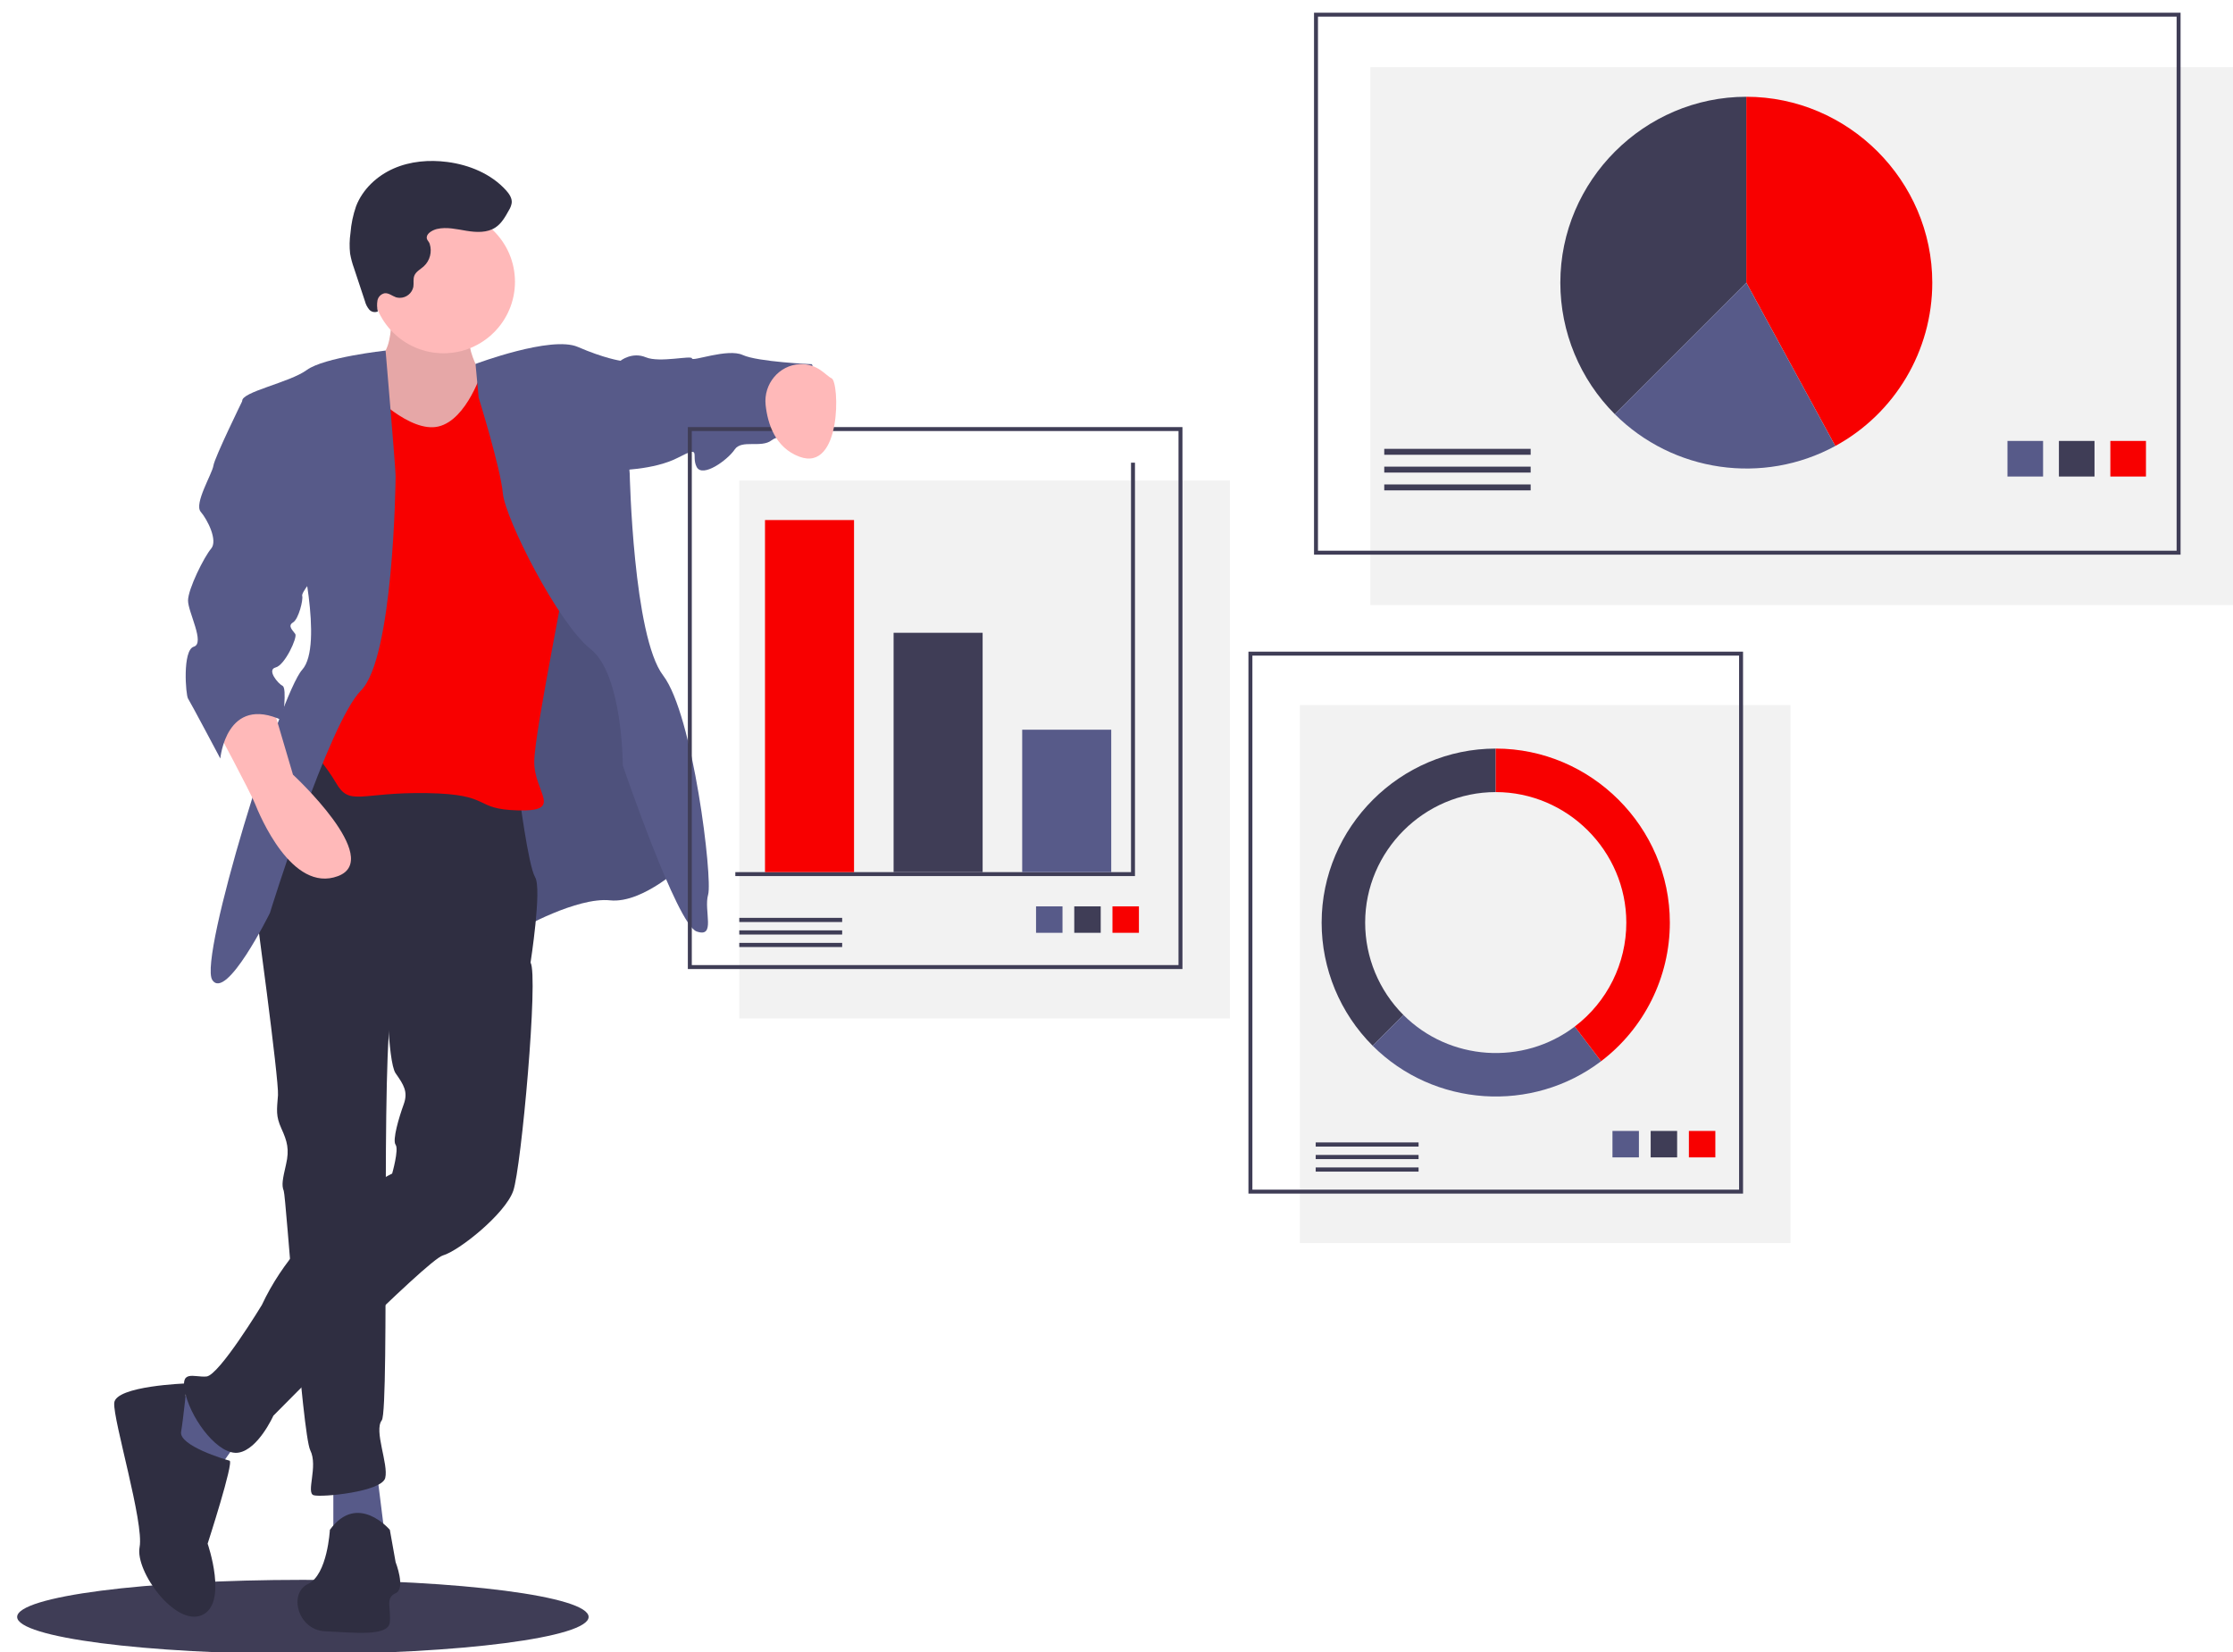 <?xml version="1.0" encoding="UTF-8" standalone="no"?> <svg xmlns="http://www.w3.org/2000/svg" xmlns:xlink="http://www.w3.org/1999/xlink" xmlns:serif="http://www.serif.com/" width="100%" height="100%" viewBox="0 0 1120 829" xml:space="preserve" style="fill-rule:evenodd;clip-rule:evenodd;stroke-miterlimit:10;"> <g> <ellipse cx="151.916" cy="811.203" rx="143.311" ry="18.598" style="fill:#3f3d56;"></ellipse> <rect x="687.35" y="33.664" width="432.65" height="269.91" style="fill:#f2f2f2;"></rect> <rect x="660.061" y="7.368" width="432.65" height="269.91" style="fill:none;stroke:#3f3d56;stroke-width:1.98px;"></rect> <path d="M809.933,207.784c-17.487,-17.486 -27.321,-41.228 -27.321,-65.957c0,-51.171 42.107,-93.278 93.278,-93.278l0,93.278l-65.957,65.957Z" style="fill:#3f3d56;fill-rule:nonzero;"></path> <path d="M875.89,48.549c51.173,0.006 93.278,42.116 93.278,93.289c0,34.107 -18.705,65.6 -48.656,81.918l-44.622,-81.929l0,-93.278Z" style="fill:#f80000;fill-rule:nonzero;"></path> <path d="M809.933,207.784l65.957,-65.957l44.622,81.929c-36.222,19.708 -81.414,13.181 -110.579,-15.972Z" style="fill:#575a89;fill-rule:nonzero;"></path> <rect x="1058.48" y="221.212" width="17.862" height="17.862" style="fill:#f80000;"></rect> <rect x="1032.68" y="221.212" width="17.862" height="17.862" style="fill:#3f3d56;"></rect> <rect x="1006.88" y="221.212" width="17.862" height="17.862" style="fill:#575a89;"></rect> <rect x="694.296" y="225.181" width="73.431" height="2.977" style="fill:#3f3d56;"></rect> <rect x="694.296" y="234.112" width="73.431" height="2.977" style="fill:#3f3d56;"></rect> <rect x="694.296" y="243.043" width="73.431" height="2.977" style="fill:#3f3d56;"></rect> <rect x="651.974" y="353.727" width="246.095" height="269.91" style="fill:#f2f2f2;"></rect> <rect x="627.166" y="327.926" width="246.095" height="269.91" style="fill:none;stroke:#3f3d56;stroke-width:1.98px;"></rect> <rect x="847.092" y="567.387" width="13.269" height="13.269" style="fill:#f80000;"></rect> <rect x="827.926" y="567.387" width="13.269" height="13.269" style="fill:#3f3d56;"></rect> <rect x="808.76" y="567.387" width="13.269" height="13.269" style="fill:#575a89;"></rect> <rect x="659.912" y="573.149" width="51.6" height="2.092" style="fill:#3f3d56;"></rect> <rect x="659.912" y="579.425" width="51.6" height="2.092" style="fill:#3f3d56;"></rect> <rect x="659.912" y="585.701" width="51.6" height="2.092" style="fill:#3f3d56;"></rect> <path d="M750.213,375.558l0,21.831c0,0 0,0 0,0c-35.928,0 -65.493,29.564 -65.493,65.493c0,17.363 6.905,34.032 19.183,46.31l-15.437,15.437c-16.37,-16.37 -25.577,-38.597 -25.577,-61.747c0,-47.905 39.42,-87.324 87.324,-87.324c0,0 0,0 0,0Z" style="fill:#3f3d56;fill-rule:nonzero;"></path> <path d="M688.466,524.629l15.437,-15.437c23.05,23.055 59.983,25.559 85.934,5.827l13.214,17.386c-34.607,26.302 -83.849,22.961 -114.585,-7.776Z" style="fill:#575a89;fill-rule:nonzero;"></path> <path d="M815.706,462.882c0,-35.929 -29.565,-65.493 -65.493,-65.493l0,-21.831c0,0 0.001,0 0.001,0c47.904,0 87.323,39.419 87.323,87.323c0,27.27 -12.774,53.023 -34.486,69.524l-13.214,-17.386c16.298,-12.362 25.884,-31.682 25.869,-52.137Z" style="fill:#f80000;fill-rule:nonzero;"></path> <path d="M195.533,146.285c0,0 4.049,30.078 -6.362,33.549c-10.412,3.47 -7.52,30.077 -7.52,30.077l31.235,23.715l27.764,2.314l6.941,-35.862l-4.049,-9.254c0,0 -15.617,-18.51 -4.628,-37.598c10.99,-19.087 -43.381,-6.941 -43.381,-6.941Z" style="fill:#ffb9b9;fill-rule:nonzero;"></path> <path d="M195.533,146.285c0,0 4.049,30.078 -6.362,33.549c-10.412,3.47 -7.52,30.077 -7.52,30.077l31.235,23.715l27.764,2.314l6.941,-35.862l-4.049,-9.254c0,0 -15.617,-18.51 -4.628,-37.598c10.99,-19.087 -43.381,-6.941 -43.381,-6.941Z" style="fill-opacity:0.1;fill-rule:nonzero;"></path> <path d="M224.454,380.545l36.44,85.606c0,0 28.343,-16.196 45.117,-14.461c16.774,1.735 37.597,-18.509 37.597,-18.509l-20.823,-100.645l-38.754,-107.007l-53.793,34.126l-5.784,120.89Z" style="fill:#575a89;fill-rule:nonzero;"></path> <path d="M224.454,380.545l36.44,85.606c0,0 28.343,-16.196 45.117,-14.461c16.774,1.735 37.597,-18.509 37.597,-18.509l-20.823,-100.645l-38.754,-107.007l-53.793,34.126l-5.784,120.89Z" style="fill-opacity:0.1;fill-rule:nonzero;"></path> <path d="M167.191,744.369l0,27.764l26.028,0l-4.048,-32.391l-21.98,4.627Z" style="fill:#575a89;fill-rule:nonzero;"></path> <path d="M99.516,696.361l-19.088,11.569l13.882,31.812l14.46,-1.735l13.883,-19.666l-23.137,-21.98Z" style="fill:#575a89;fill-rule:nonzero;"></path> <path d="M161.985,372.447l-34.127,80.4c0,0 12.147,89.076 11.569,96.596c-0.579,7.519 -1.157,10.411 1.735,16.774c2.892,6.362 4.049,10.411 2.313,17.931c-1.735,7.519 -2.313,10.411 -1.156,13.303c1.156,2.893 9.254,122.047 13.303,130.145c4.049,8.097 -2.313,21.401 1.736,22.558c4.048,1.157 34.126,-1.735 35.861,-8.676c1.736,-6.941 -5.784,-23.716 -1.735,-28.921c4.049,-5.206 -0.578,-192.614 5.206,-205.339c5.784,-12.725 69.41,-24.293 69.41,-24.293c0,0 5.784,-37.019 2.314,-42.803c-3.471,-5.784 -8.098,-42.225 -8.098,-42.225l-98.331,-25.45Z" style="fill:#2f2e41;fill-rule:nonzero;"></path> <path d="M195.533,767.506c0,0 -16.196,-19.087 -30.078,0c0,0 -1.156,22.559 -10.99,27.186c-9.833,4.627 -5.205,23.137 8.677,23.715c13.882,0.579 31.813,2.892 32.391,-4.627c0.579,-7.52 -2.314,-12.147 2.892,-14.461c5.206,-2.313 0,-15.617 0,-15.617l-2.892,-16.196Z" style="fill:#2f2e41;fill-rule:nonzero;"></path> <path d="M193.798,491.023c0,0 0.578,41.646 4.627,47.43c4.049,5.784 6.363,9.254 4.049,15.617c-2.314,6.363 -5.784,17.931 -4.049,20.245c1.735,2.313 -1.735,14.46 -1.735,14.46c0,0 -44.538,21.402 -65.361,65.94c0,0 -21.402,35.283 -27.764,35.862c-6.363,0.578 -13.882,-4.049 -10.412,9.254c3.471,13.304 16.774,30.657 26.607,28.921c9.833,-1.735 17.353,-18.509 17.353,-18.509c0,0 76.929,-78.086 85.027,-80.4c8.098,-2.314 31.235,-20.823 35.284,-32.392c4.049,-11.568 12.725,-108.164 8.676,-114.526c-4.049,-6.363 -19.088,-15.039 -19.088,-15.039l-53.214,23.137Z" style="fill:#2f2e41;fill-rule:nonzero;"></path> <path d="M93.732,694.047c0,0 -35.862,1.157 -36.441,9.833c-0.578,8.677 15.039,60.156 12.725,72.303c-2.313,12.146 17.931,39.911 31.235,34.126c13.304,-5.784 2.892,-35.862 2.892,-35.862c0,0 13.304,-41.067 10.99,-41.646c-2.314,-0.578 -25.45,-7.519 -24.294,-14.46c1.157,-6.941 2.893,-24.294 2.893,-24.294Z" style="fill:#2f2e41;fill-rule:nonzero;"></path> <circle cx="222.43" cy="141.369" r="35.862" style="fill:#ffb9b9;"></circle> <path d="M185.83,196.608c0,0 19.667,20.823 34.127,17.352c14.461,-3.47 21.98,-28.342 21.98,-28.342l26.029,-4.628c0,0 18.509,82.136 18.509,90.234c0,8.098 -18.509,95.439 -18.509,111.056c0,15.617 15.039,24.872 -8.098,24.293c-23.137,-0.578 -12.147,-8.097 -45.695,-8.676c-33.548,-0.578 -38.754,6.941 -45.695,-5.206c-4.734,-7.924 -10.577,-15.131 -17.353,-21.401l12.147,-42.803l1.735,-120.889c0,0 14.83,-28.921 21.586,-26.608c0,0 -3.655,12.726 -0.763,15.618Z" style="fill:#f80000;fill-rule:nonzero;"></path> <path d="M193.403,175.875c0,0 -30.84,3.38 -39.516,9.743c-8.676,6.362 -32.97,10.99 -32.391,15.617c0.578,4.627 28.342,70.567 28.342,70.567c0,0 12.725,52.058 1.735,64.204c-10.99,12.147 -52.057,144.605 -45.116,155.595c6.941,10.99 28.921,-33.548 28.921,-33.548c0,0 29.499,-95.439 45.695,-111.635c16.195,-16.196 17.352,-103.537 17.352,-107.586c0,-4.049 -5.022,-62.957 -5.022,-62.957Z" style="fill:#575a89;fill-rule:nonzero;"></path> <path d="M238.512,182.583c0,0 38,-14.318 51.303,-8.534c13.304,5.785 21.402,6.941 21.402,6.941l4.627,56.685c0,0 1.735,81.557 16.774,101.224c15.039,19.666 24.872,101.801 22.559,109.899c-2.314,8.098 4.048,21.98 -5.785,18.509c-9.833,-3.47 -37.018,-83.292 -37.018,-83.292c0,0 0,-45.695 -16.196,-58.42c-16.196,-12.725 -42.803,-65.361 -43.96,-78.087c-1.157,-12.725 -12.147,-48.008 -12.147,-48.008l-1.559,-16.917Z" style="fill:#575a89;fill-rule:nonzero;"></path> <path d="M108.192,364.927c0,0 17.353,32.392 19.666,38.176c2.314,5.784 18.51,45.117 41.646,36.44c23.137,-8.676 -22.558,-50.9 -22.558,-50.9l-10.412,-35.284c0,0 -27.185,-5.784 -28.342,11.568Z" style="fill:#ffb9b9;fill-rule:nonzero;"></path> <path d="M305.433,180.99l5.784,0c0,0 5.784,-4.627 12.725,-1.735c6.941,2.892 23.137,-1.157 23.137,0.579c0,1.735 17.931,-5.206 25.45,-1.736c7.52,3.471 34.705,4.628 34.705,4.628c0,0 10.99,27.764 3.471,32.969c-7.52,5.206 -18.51,1.157 -23.715,5.206c-5.206,4.049 -15.039,-0.578 -18.51,4.628c-3.47,5.205 -16.196,14.46 -19.088,8.676c-2.892,-5.784 2.892,-10.99 -9.254,-4.627c-12.147,6.362 -31.235,6.362 -31.235,6.362l-3.47,-54.95Z" style="fill:#575a89;fill-rule:nonzero;"></path> <path d="M219.197,114.872c4.853,-1.121 9.89,0.122 14.805,0.927c4.916,0.806 10.332,1.071 14.49,-1.671c3.07,-2.026 4.958,-5.376 6.731,-8.599c0.74,-1.151 1.233,-2.443 1.448,-3.794c0.209,-2.384 -1.308,-4.559 -2.918,-6.328c-7.479,-8.222 -18.408,-12.721 -29.43,-14.151c-9.061,-1.174 -18.507,-0.388 -26.873,3.282c-8.367,3.67 -15.56,10.39 -18.849,18.913c-1.515,4.363 -2.461,8.902 -2.815,13.507c-0.497,3.387 -0.561,6.825 -0.19,10.228c0.443,2.524 1.106,5.003 1.982,7.411l5.449,16.453c0.392,1.555 1.124,3.004 2.143,4.242c1.072,1.241 2.848,1.63 4.341,0.951c-0.436,-1.787 -0.503,-3.645 -0.196,-5.459c0.349,-1.845 1.792,-3.301 3.634,-3.664c2.009,-0.213 3.725,1.343 5.63,2.014c0.639,0.189 1.302,0.286 1.968,0.286c3.26,0 6.1,-2.302 6.775,-5.49c0.301,-1.882 -0.204,-3.895 0.509,-5.662c0.835,-2.069 3.051,-3.154 4.715,-4.641c3.095,-2.856 4.259,-7.267 2.977,-11.278c-0.445,-1.37 -1.703,-1.992 -1.452,-3.565c0.331,-2.064 3.373,-3.507 5.126,-3.912Z" style="fill:#2f2e41;fill-rule:nonzero;"></path> <rect x="370.801" y="241.058" width="246.095" height="269.91" style="fill:#f2f2f2;"></rect> <rect x="345.993" y="215.258" width="246.095" height="269.91" style="fill:none;stroke:#3f3d56;stroke-width:1.98px;"></rect> <path d="M568.272,232.127l0,206.402l-199.456,0" style="fill:none;stroke:#3f3d56;stroke-width:1.98px;"></path> <rect x="512.702" y="366.09" width="44.654" height="71.447" style="fill:#575a89;"></rect> <rect x="448.201" y="317.467" width="44.654" height="120.07" style="fill:#3f3d56;"></rect> <rect x="383.701" y="260.905" width="44.654" height="176.632" style="fill:#f80000;"></rect> <rect x="557.98" y="454.718" width="13.269" height="13.269" style="fill:#f80000;"></rect> <rect x="538.814" y="454.718" width="13.269" height="13.269" style="fill:#3f3d56;"></rect> <rect x="519.648" y="454.718" width="13.269" height="13.269" style="fill:#575a89;"></rect> <rect x="370.801" y="460.481" width="51.6" height="2.092" style="fill:#3f3d56;"></rect> <rect x="370.801" y="466.757" width="51.6" height="2.092" style="fill:#3f3d56;"></rect> <rect x="370.801" y="473.032" width="51.6" height="2.092" style="fill:#3f3d56;"></rect> <path d="M401.257,182.692c-10.547,0.459 -18.383,10.023 -17.242,20.518c1.033,9.509 4.846,21.34 16.857,25.884c21.401,8.098 20.244,-37.597 16.195,-39.332c-2.699,-1.157 -6.941,-7.455 -15.81,-7.07Z" style="fill:#ffb9b9;fill-rule:nonzero;"></path> <path d="M127.858,198.145l-6.362,3.09c0,0 -13.882,28.343 -14.461,32.391c-0.578,4.049 -9.833,19.088 -6.362,23.137c3.47,4.049 8.676,14.461 5.205,18.51c-3.47,4.048 -11.568,20.244 -11.568,26.028c0,5.785 8.676,21.402 2.892,23.137c-5.784,1.735 -4.049,24.294 -2.892,26.029c1.157,1.735 16.196,30.078 16.196,30.078c0,0 2.892,-32.392 31.234,-19.088c0,0 2.314,-16.196 0,-17.353c-2.313,-1.157 -8.098,-8.098 -3.47,-9.254c4.627,-1.157 10.99,-15.039 9.833,-16.775c-1.157,-1.735 -4.049,-4.048 -1.157,-5.784c2.892,-1.735 5.206,-11.568 4.627,-13.303c-0.578,-1.736 6.363,-9.833 6.363,-9.833l-30.078,-91.01Z" style="fill:#575a89;fill-rule:nonzero;"></path> </g> </svg> 